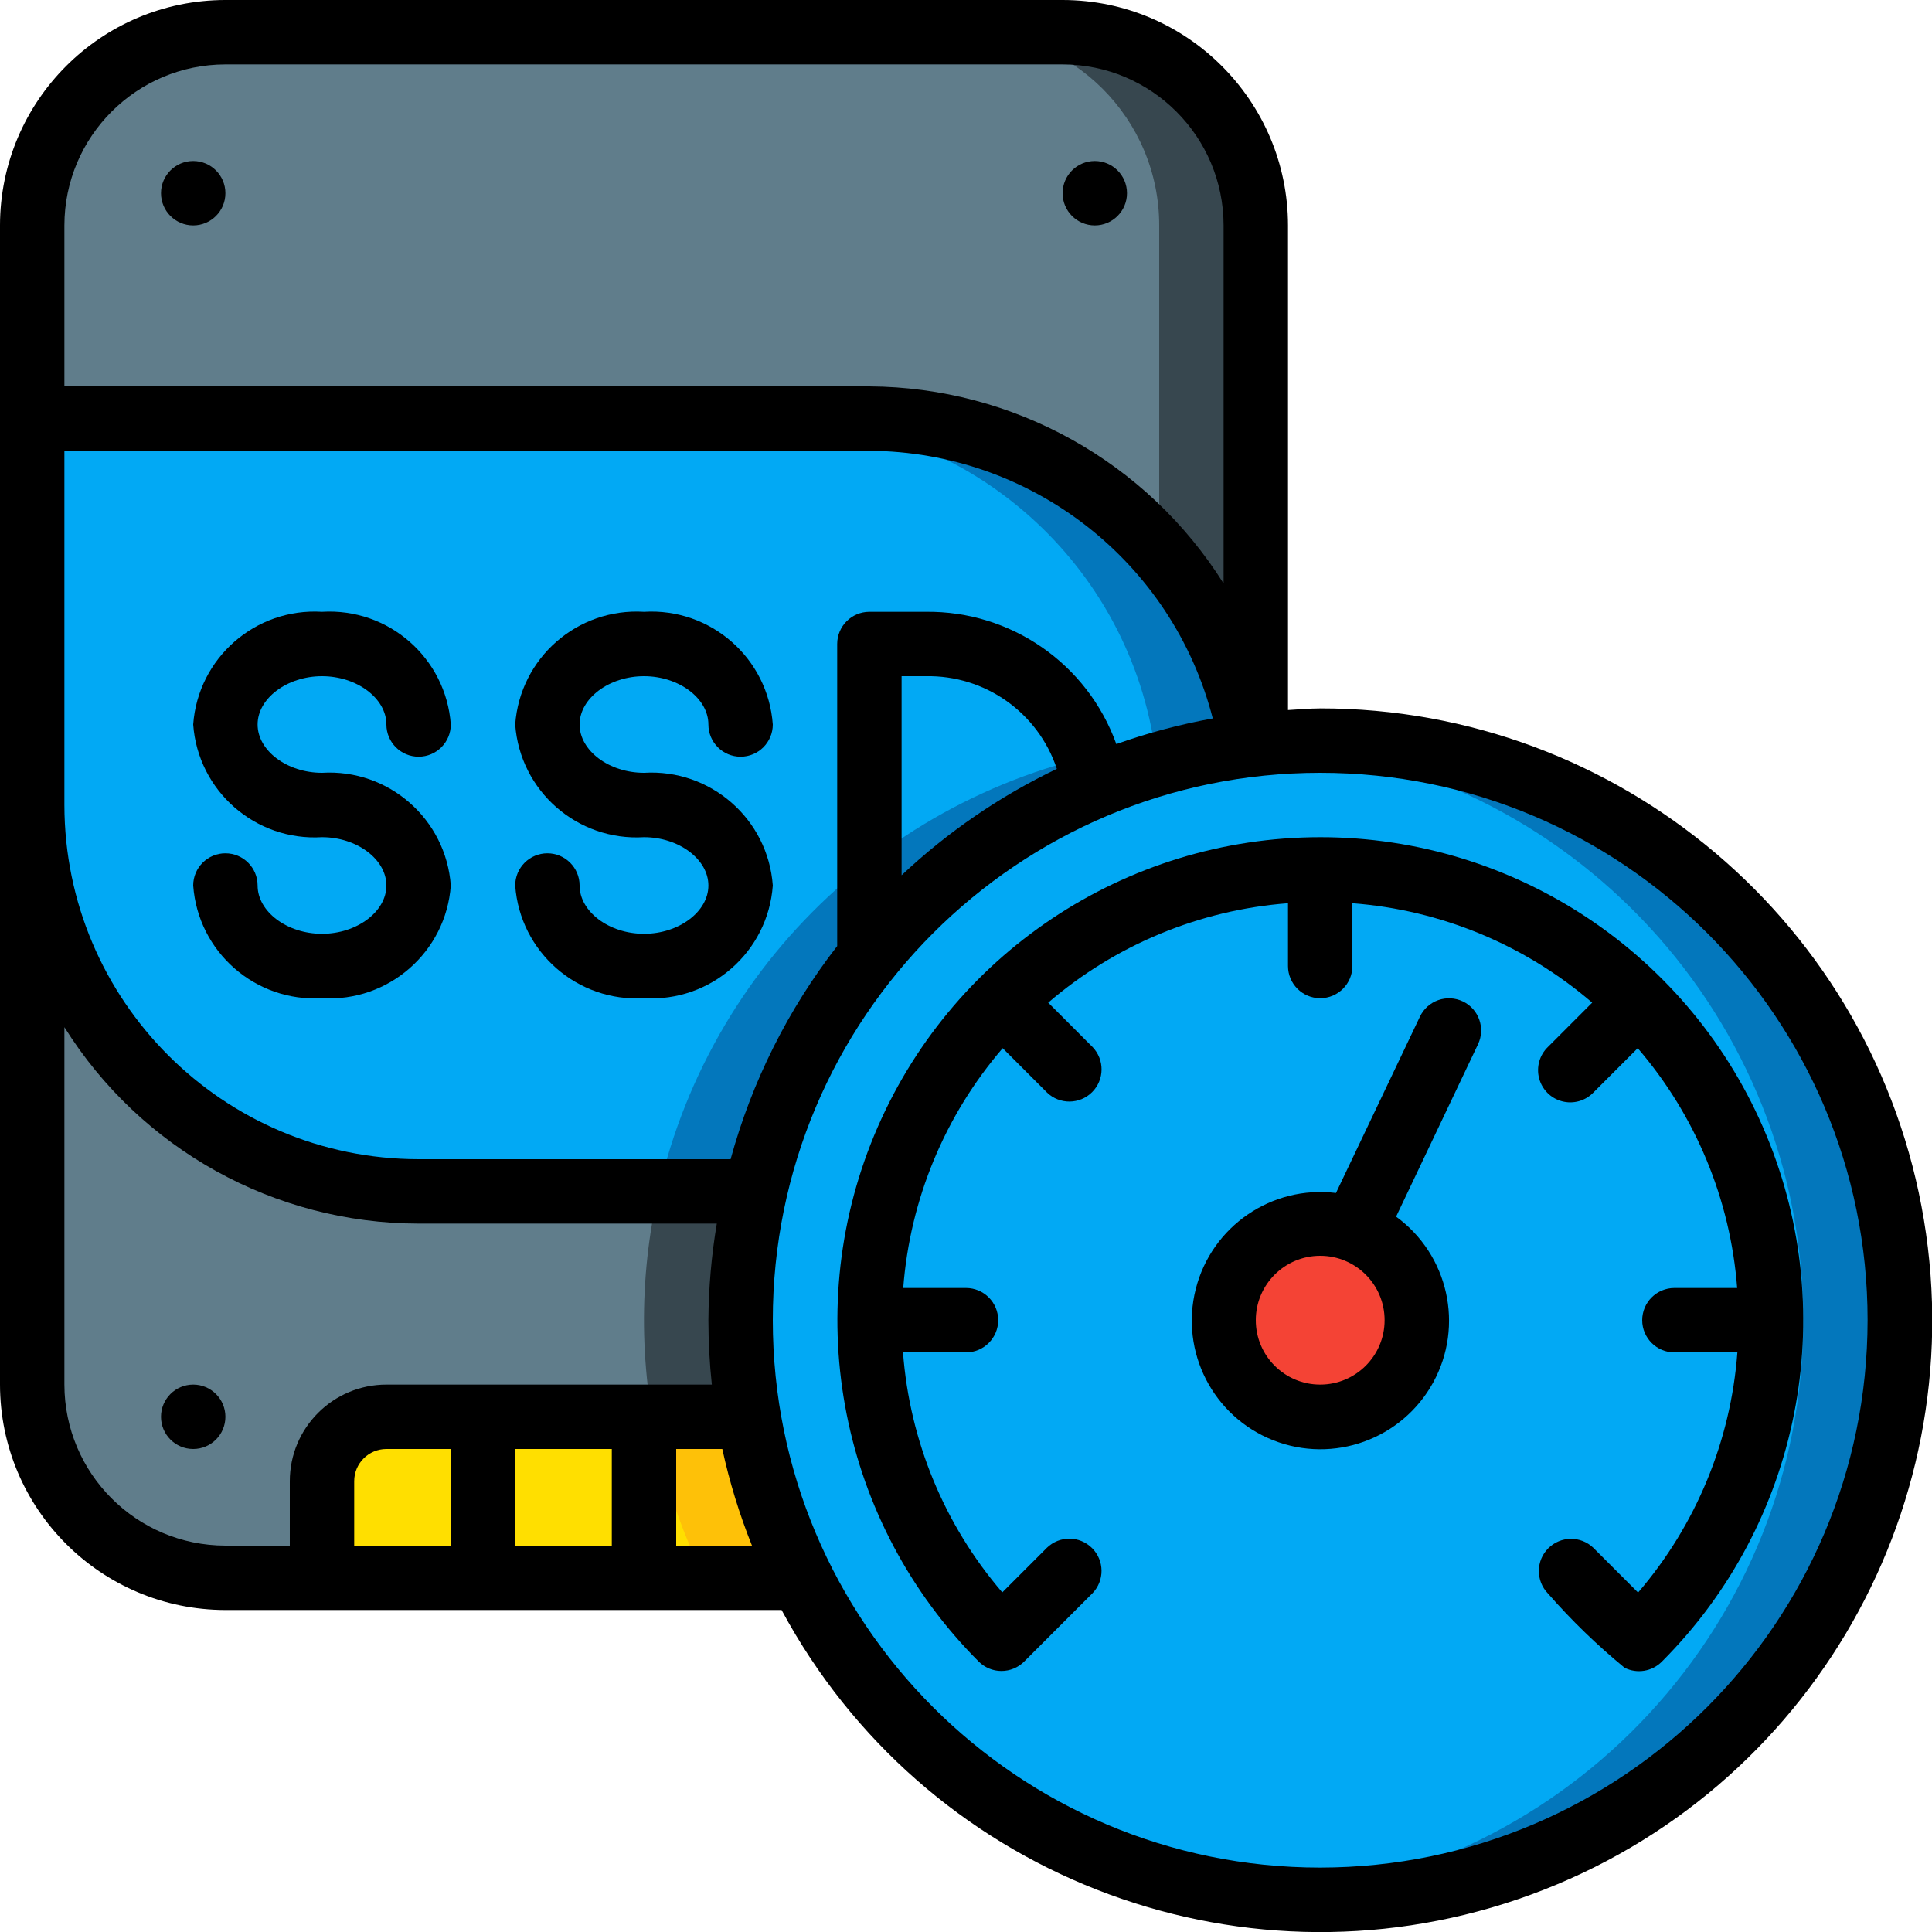 <svg height="512" viewBox="0 0 60 60" width="512" xmlns="http://www.w3.org/2000/svg"><g id="Page-1" fill="none" fill-rule="evenodd"><g id="037---SSD-Speed" fill-rule="nonzero"><g id="Icons" transform="translate(1 1)"><path id="Shape" d="m38 6v16.11c-5.838.651-10.991 4.11-13.804 9.267-2.813 5.157-2.931 11.362-.316 16.623h-17.88c-3.314 0-6-2.686-6-6v-36c0-3.314 2.686-6 6-6h26c3.314 0 6 2.686 6 6z" fill="#607d8b"/><path id="Shape" d="m32 0h-3c3.314 0 6 2.686 6 6v16.11c-5.838.651-10.991 4.11-13.804 9.267-2.813 5.157-2.931 11.362-.316 16.623h3c-2.614-5.26-2.496-11.466.316-16.623 2.813-5.157 7.966-8.617 13.804-9.267v-16.11c0-3.314-2.686-6-6-6z" fill="#37474f"/><path id="Shape" d="m23.88 48h-14.88v-3c.003-1.103.897-1.997 2-2h11.26c.288 1.738.834 3.423 1.62 5z" fill="#ffdf00"/><path id="Shape" d="m22.26 43h-3c.288 1.738.834 3.423 1.62 5h3c-.786-1.577-1.332-3.262-1.62-5z" fill="#fec108"/><path id="Shape" d="m37.85 22.13c-7.544.914-13.704 6.462-15.4 13.87h-10.45c-6.627 0-12-5.373-12-12v-12l26 0c5.905-.002 10.933 4.296 11.85 10.13z" fill="#02a9f4"/><path id="Shape" d="m26 12h-3c5.905-.002 10.933 4.296 11.85 10.13-7.544.914-13.704 6.462-15.4 13.87h3c1.696-7.408 7.856-12.956 15.4-13.87-.917-5.834-5.945-10.132-11.85-10.13z" fill="#0377bc"/><path id="Shape" d="m58 40c-.004 8.355-5.757 15.608-13.891 17.516-8.134 1.907-16.512-2.033-20.229-9.516-.786-1.577-1.332-3.262-1.62-5-.402-2.323-.337-4.702.19-7 1.696-7.408 7.856-12.956 15.4-13.87.05-.01.1-.01.15-.02.664-.072 1.332-.109 2-.11 9.941 0 18 8.059 18 18z" fill="#02a9f4"/><path id="Shape" d="m40 22c-.526 0-1.039.03-1.551.073 9.348.746 16.553 8.55 16.553 17.927s-7.206 17.181-16.553 17.927c.511.044 1.028.073 1.551.073 9.941 0 18-8.059 18-18s-8.059-18-18-18z" fill="#0377bc"/><circle id="Oval" cx="40" cy="40" fill="#f44335" r="3"/></g><g id="Icons_copy" fill="#000"><circle id="Oval" cx="6" cy="6" r="1"/><circle id="Oval" cx="34" cy="6" r="1"/><path id="Shape" d="m41 22c-.338 0-.667.033-1 .051v-15.051c-.004-3.864-3.136-6.996-7-7h-26c-3.864.004-6.996 3.136-7 7v36c.004 3.864 3.136 6.996 7 7h17.273c4.402 8.185 14.079 11.984 22.874 8.98 8.795-3.003 14.126-11.928 12.602-21.096-1.524-9.168-9.456-15.888-18.749-15.885zm-6.331 1.108c-.895-2.491-3.272-4.141-5.919-4.108h-1.75c-.552 0-1 .448-1 1v9.381c-1.529 1.967-2.653 4.216-3.31 6.619h-9.69c-6.072-.007-10.993-4.928-11-11v-11h25c5.03.026 9.41 3.44 10.664 8.312-1.018.183-2.02.449-2.995.796zm-1.848.769c-1.768.847-3.394 1.962-4.821 3.305v-6.182h.75c1.841-.037 3.491 1.129 4.071 2.877zm-25.821-21.877h26c2.76.003 4.997 2.24 5 5v11.12c-2.38-3.786-6.528-6.094-11-6.12h-25v-5c.003-2.76 2.24-4.997 5-5zm-5 41v-11.1c2.372 3.791 6.528 6.096 11 6.1h9.261c-.167.991-.254 1.995-.261 3 .001.668.036 1.336.107 2h-10.107c-1.657 0-3 1.343-3 3v2h-2c-2.76-.003-4.997-2.24-5-5zm17 2v3h-3v-3zm-8 1c0-.552.448-1 1-1h2v3h-3zm10 2v-3h1.432c.223 1.024.531 2.027.921 3zm20 10c-9.389 0-17-7.611-17-17s7.611-17 17-17 17 7.611 17 17c-.01 9.385-7.615 16.99-17 17z"/><path id="Shape" d="m41 26c-6.064.003-11.53 3.656-13.851 9.258-2.321 5.602-1.041 12.051 3.244 16.342.187.188.442.294.707.294.265-0.0.52-.105.707-.293l2.121-2.121c.379-.392.374-1.016-.012-1.402s-1.009-.391-1.402-.012l-1.387 1.387c-1.797-2.092-2.877-4.703-3.083-7.453h1.956c.552 0 1-.448 1-1s-.448-1-1-1h-1.949c.209-2.748 1.291-5.358 3.088-7.448l1.376 1.377c.392.379 1.016.374 1.402-.012s.391-1.009.012-1.402l-1.376-1.377c2.09-1.796 4.699-2.878 7.447-3.087v1.949c0 .552.448 1 1 1s1-.448 1-1v-1.949c2.748.209 5.357 1.291 7.447 3.087l-1.376 1.377c-.26.251-.364.623-.273.973.092.35.365.623.714.714.35.092.721-.013.973-.273l1.376-1.377c1.797 2.09 2.879 4.7 3.088 7.448h-1.949c-.552 0-1 .448-1 1s.448 1 1 1h1.956c-.205 2.752-1.286 5.365-3.084 7.458l-1.387-1.387c-.392-.379-1.016-.374-1.402.012s-.391 1.009-.012 1.402c.729.834 1.526 1.606 2.382 2.309.386.193.852.117 1.156-.189 4.289-4.29 5.572-10.742 3.249-16.347s-7.792-9.259-13.858-9.258z"/><path id="Shape" d="m45.43 31.1c-.239-.114-.514-.128-.764-.04s-.455.273-.569.513l-2.607 5.476c-1.996-.244-3.861 1.034-4.355 2.983-.494 1.949.537 3.961 2.408 4.698 1.871.737 3.997-.032 4.965-1.794s.474-3.969-1.151-5.152l2.544-5.354c.236-.497.026-1.092-.47-1.33zm-4.43 11.9c-1.105 0-2-.895-2-2s.895-2 2-2 2 .895 2 2-.895 2-2 2z"/><circle id="Oval" cx="6" cy="44" r="1"/><path id="Shape" d="m10 21c1.084 0 2 .687 2 1.5 0 .552.448 1 1 1s1-.448 1-1c-.149-2.066-1.933-3.626-4-3.5-2.067-.126-3.851 1.434-4 3.5.149 2.066 1.933 3.626 4 3.5 1.084 0 2 .687 2 1.5s-.916 1.5-2 1.5-2-.687-2-1.5c0-.552-.448-1-1-1s-1 .448-1 1c.149 2.066 1.933 3.626 4 3.5 2.067.126 3.851-1.434 4-3.5-.149-2.066-1.933-3.626-4-3.5-1.084 0-2-.687-2-1.5s.916-1.5 2-1.5z"/><path id="Shape" d="m20 21c1.084 0 2 .687 2 1.5 0 .552.448 1 1 1s1-.448 1-1c-.149-2.066-1.933-3.626-4-3.5-2.067-.126-3.851 1.434-4 3.5.149 2.066 1.933 3.626 4 3.5 1.084 0 2 .687 2 1.5s-.916 1.5-2 1.5-2-.687-2-1.5c0-.552-.448-1-1-1s-1 .448-1 1c.149 2.066 1.933 3.626 4 3.5 2.067.126 3.851-1.434 4-3.5-.149-2.066-1.933-3.626-4-3.5-1.084 0-2-.687-2-1.5s.916-1.5 2-1.5z"/></g></g></g></svg>